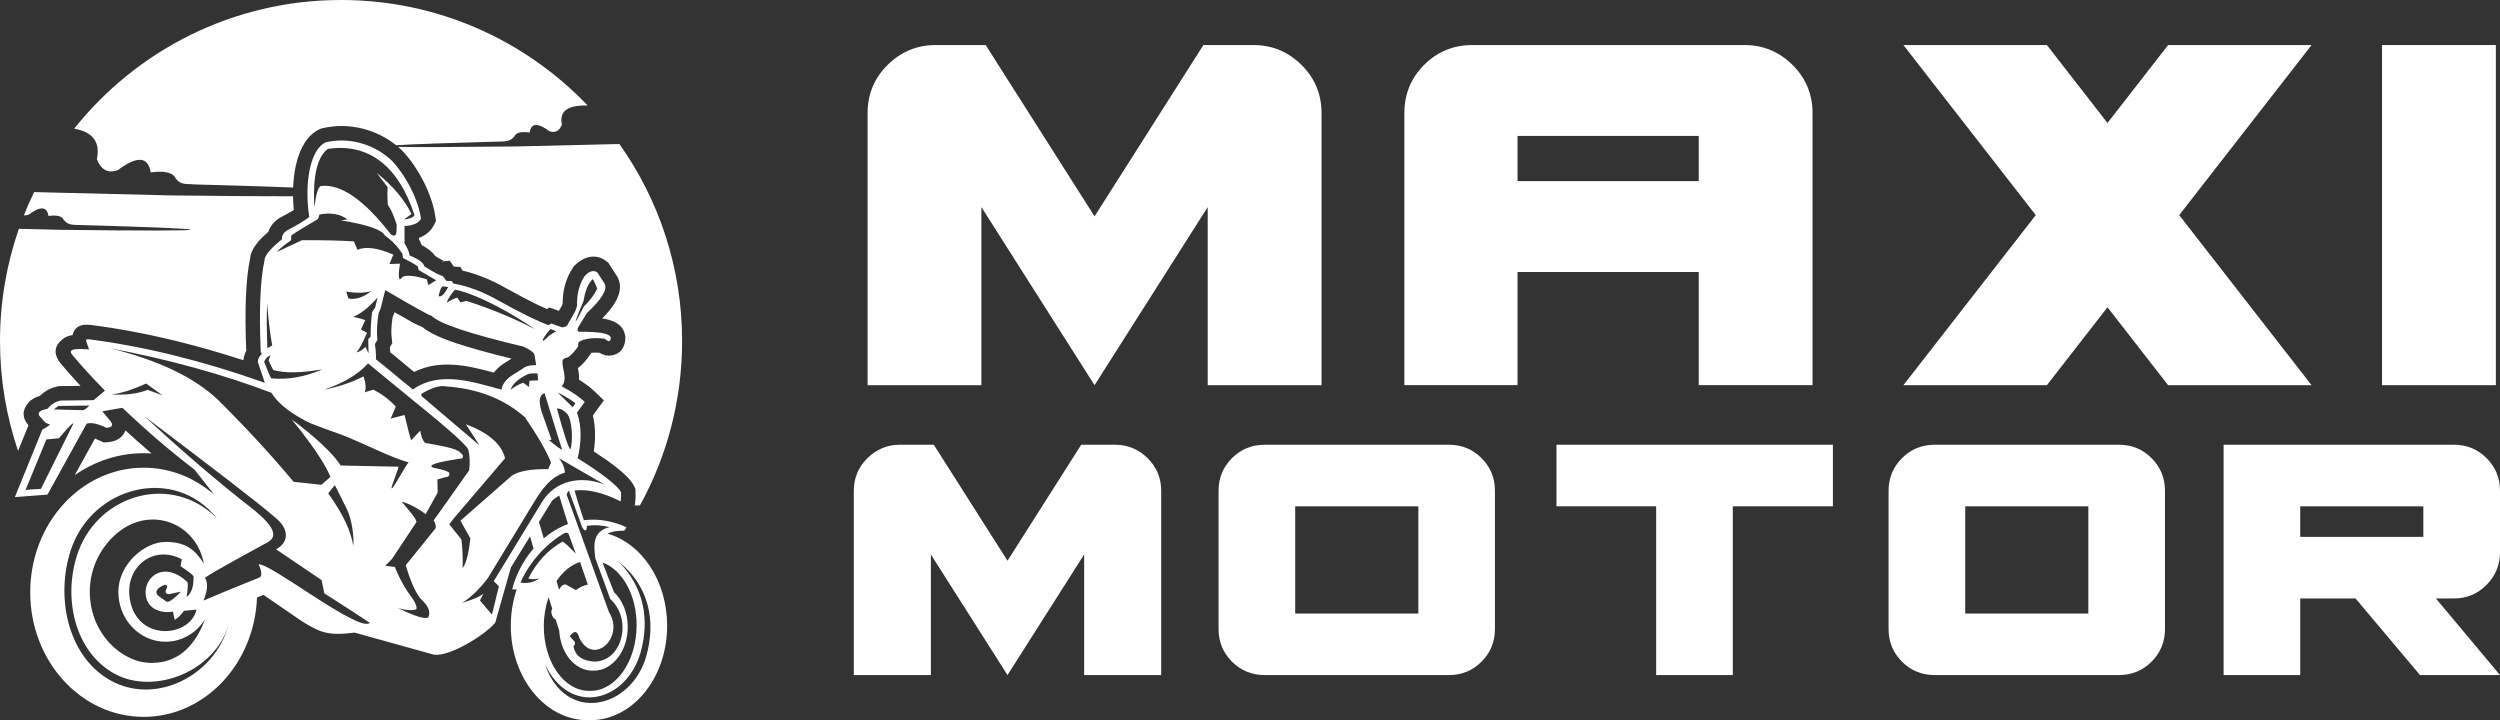 <?xml version="1.0" encoding="utf-8"?>
<!-- Generator: Adobe Illustrator 16.0.0, SVG Export Plug-In . SVG Version: 6.00 Build 0)  -->
<!DOCTYPE svg PUBLIC "-//W3C//DTD SVG 1.1//EN" "http://www.w3.org/Graphics/SVG/1.1/DTD/svg11.dtd">
<svg version="1.1" id="Calque_1" xmlns="http://www.w3.org/2000/svg" xmlns:xlink="http://www.w3.org/1999/xlink" x="0px" y="0px"
	 width="193.432px" height="55.719px" viewBox="0 0 193.432 55.719" enable-background="new 0 0 193.432 55.719"
	 xml:space="preserve">
<rect x="0" y="0" width="193.432" height="55.719" fill="#333333" stroke="none"/>
<g>
	<g>
		<path fill="none" d="M45.579,53.455c0.019,0,0.038,0,0.057-0.001c0.019,0.001,0.038,0.001,0.058,0.001
			c1.951,0,3.548-2.258,3.564-5.043c0.016-2.357-1.106-4.337-2.636-4.89c0.331,0.876,0.641,1.685,0.889,2.3
			c0.65,0.609,1.069,1.598,1.062,2.719c-0.013,1.853-1.192,3.354-2.635,3.354c-0.015,0-0.028-0.001-0.042-0.001
			s-0.028,0.001-0.042,0.001c-1.378,0-2.495-1.367-2.583-3.104c-0.077-0.244-0.169-0.531-0.275-0.859
			c-0.16-0.079-0.264-0.222-0.312-0.431c-0.047-0.12-0.031-0.254,0.045-0.4c-0.089-0.277-0.184-0.574-0.283-0.89
			c-0.231,0.665-0.363,1.413-0.368,2.202C42.06,51.197,43.627,53.455,45.579,53.455z"/>
		<path fill="none" d="M9.109,41.211c-1.233,1.011-2.163,2.647-2.163,4.566c0,3.226,2.464,5.515,4.777,5.515
			c2.313,0,3.5-1.648,4.136-3.373c-0.654,1.045-1.775,1.734-3.05,1.734c-2.018,0-3.653-1.729-3.653-3.86
			c0-2.133,2.021-3.863,3.653-3.863c1.634,0,2.302,0.661,2.961,1.67C15.189,40.485,11.696,39.093,9.109,41.211z"/>
		<path fill="none" d="M45.482,45.229l-0.603-1.742c-0.708,0.222-1.339,0.746-1.822,1.472l0.197,0.663
			c0.14-0.272,0.311-0.408,0.514-0.404l0.79,0.442C44.838,45.446,45.149,45.297,45.482,45.229z"/>
		<path fill="none" d="M42.725,38.73l-1.025,1.661l0.374,1.261c0.561-0.474,1.19-0.854,1.876-1.104
			c-0.235-0.763-0.482-1.564-0.681-2.206C43.078,38.451,42.896,38.58,42.725,38.73z"/>
		<path fill="none" d="M40.498,26.817c-4.155-0.982-6.528-1.78-7.118-2.394c-0.036,0.059-1.228-0.601-3.574-1.979
			c-0.233,0.936-0.351,1.404-0.351,1.404c-0.106,0.256-0.159,0.383-0.159,0.383c-0.135,0.806-0.167,1.498-0.097,2.074
			c-0.127,0.213-0.191,0.32-0.191,0.32c0.106,0.659,0.08,1.181,0.08,1.181c0.837,0.638,1.72,1.419,2.856,2.33
			c2.108-1.495,4.721-0.552,6.867,0.013c0.011-0.36,0.367-0.798,0.696-1.034c0,0,0.319-0.203,0.958-0.606
			c0.238-0.189,0.578-0.274,1.021-0.256c0,0-0.041-0.256-0.127-0.766C41.355,27.307,41.067,27.083,40.498,26.817z M38.914,28.171
			l-0.053,0.035c-0.228,0.163-0.461,0.383-0.651,0.625c-1.946-0.532-4.127-1.064-6.168-0.049c-0.26-0.214-0.518-0.429-0.766-0.635
			c-0.386-0.322-0.747-0.622-1.081-0.89c-0.007-0.118-0.016-0.25-0.03-0.389l0.19-0.317l-0.045-0.374
			c-0.029-0.238-0.036-0.495-0.024-0.771c0.013-0.262,0.042-0.549,0.09-0.861l0.111-0.265l0.032-0.079l0.011-0.041
			c0.551,0.317,1.014,0.581,1.391,0.79c0.278,0.153,0.535,0.273,0.769,0.359c0.459,0.402,1.311,0.814,2.559,1.233
			c1.099,0.37,2.543,0.772,4.333,1.207L38.914,28.171z"/>
		<path fill="#FFFFFF" d="M30.805,11.364l0.072,0.062c0.544,0.475,1.26,1.402,1.829,2.489c0.456,0.872,0.834,1.864,0.976,2.837
			l0.052,0.348l-0.16,0.317c-0.207,0.408-0.535,0.713-0.987,0.917h-0.005c-0.053,0.023-0.106,0.045-0.162,0.066v0.129
			c0.076,0.139,0.141,0.27,0.192,0.395l0.017,0.042c0.482,0.252,0.834,0.536,1.055,0.851c0.26,0.159,0.468,0.278,0.624,0.358
			c0.009,0.005,0.004,0.01-0.008,0.015c-0.051,0.022-0.239,0.047-0.128,0.038l0.113-0.009l0.515-0.041l0.32,0.453l0.5,0.02
			l0.167,0.288c0.466,0.107,0.938,0.251,1.416,0.432c0.644,0.244,1.298,0.555,1.964,0.934l0,0c0.889,0.493,1.638,0.89,2.247,1.188
			c0.345,0.168,0.647,0.308,0.908,0.418l0.178-0.12l0.525,0.186l0.219,0.077l0.246-0.435c0.015-0.033,0.026-0.062,0.033-0.084
			l0.008-0.028c0.003-0.514,0.062-0.992,0.18-1.431c0.136-0.511,0.35-0.976,0.641-1.396l0.064-0.092l0.076-0.075
			c0.333-0.324,0.679-0.528,1.039-0.612c0.502-0.117,0.962-0.016,1.379,0.307l0.15,0.115l0.104,0.161l0.559,0.861l0.047,0.072
			l0.015,0.029c0.303,0.594,0.23,1.257-0.214,1.992c-0.221,0.365-0.549,0.766-0.983,1.204c0.082,0.012,0.158,0.024,0.231,0.038
			c0.925,0.174,1.441,0.602,1.55,1.281l0.02,0.128l-0.007,0.117c-0.046,0.748-0.399,1.178-1.058,1.292
			c-0.319,0.055-0.634-0.013-0.941-0.204c-0.238-0.02-0.447-0.016-0.626,0.006h-0.001l-0.101,0.142l-0.041,0.056
			c-0.232,0.325-0.442,0.619-0.883,0.968l-0.021,0.016l0.034,0.167l0.009,0.031c0.043,0.244,0.059,0.476,0.046,0.695
			c0.108,0.067,0.212,0.135,0.313,0.204c0.356,0.241,0.66,0.482,0.909,0.722l0.703,0.676l-0.576,0.79l-0.277,0.379
			c0.108,0.454,0.161,0.928,0.168,1.409c0.007,0.461-0.028,0.925-0.098,1.372c0.691,0.449,1.281,0.865,1.75,1.233
			c0.713,0.56,1.187,1.06,1.376,1.463l0.095,0.203l0.01,0.222c0.008,0.169,0.008,0.33,0.001,0.479
			c-0.007,0.18-0.023,0.335-0.046,0.463l-0.022,0.119h0.406c2.08-3.772,3.264-8.107,3.264-12.72c0-5.683-1.796-10.945-4.853-15.251
			l-7.965,0.192C35.212,11.384,32.167,11.392,30.805,11.364z"/>
		<path fill="#FFFFFF" d="M2.202,32.908c-0.5-0.58-0.503-1.161-0.01-1.742l-0.003-0.002c0.201-0.238,0.502-0.417,0.9-0.541
			c0.151-0.146,0.311-0.271,0.476-0.373c0.293-0.184,0.607-0.304,0.941-0.362l0.068-0.012l0.106-0.002l1.549-0.019
			c-0.09-0.097-0.18-0.195-0.27-0.294c-0.462-0.505-0.871-0.969-1.222-1.385c-0.659-0.786-0.52-1.414,0.082-1.919
			c0.223-0.186,0.502-0.283,0.791-0.331c0.156-0.605,0.572-0.891,1.428-0.781c2.192,0.281,4.438,0.706,6.734,1.274
			c1.658,0.411,3.346,0.896,5.063,1.454c0.009-0.154,0.044-0.311,0.101-0.47c0.031-0.086,0.069-0.173,0.116-0.258
			c-0.132-3.189-0.031-5.578,0.302-7.167c0.042-0.396,0.236-0.803,0.581-1.22c0.211-0.257,0.49-0.534,0.835-0.831
			c0.039-0.125,0.095-0.247,0.165-0.367c0.161-0.272,0.394-0.505,0.698-0.698l0.025-0.017l0.062-0.031
			c0.335-0.172,0.639-0.341,0.911-0.505l0.1-0.061c-0.034-0.358-0.054-0.713-0.06-1.06c-2.476,0-5.58-0.02-9.314-0.065l-10.717-0.26
			c-0.285,0.588-0.551,1.188-0.793,1.799c0.113,0.012,0.238-0.005,0.374-0.054c0.903-0.674,1.414-0.641,1.532,0.103
			c0.669-0.091,1.061,0.011,1.175,0.307c0.274,0.299,0.445,0.341,0.815,0.383c12.279,0.329,12.058,0.541-0.969,0.383l-3.314-0.08
			C0.517,20.423,0,23.344,0,26.386c0,2.974,0.492,5.831,1.398,8.498L2.202,32.908z"/>
		<path fill="#FFFFFF" d="M7.493,12.319c0.327,0.83,0.865,1.112,1.615,0.85c1.504-1.125,2.354-1.068,2.551,0.17
			c1.113-0.151,1.765,0.019,1.955,0.51c0.458,0.498,0.793,0.351,1.411,0.42c3.004,0.081,5.555,0.162,7.656,0.24
			c0.024-0.612,0.096-1.192,0.212-1.713c0.298-1.353,0.923-2.387,1.851-2.805l0.081-0.038l0.12-0.028
			c1.034-0.248,2.113-0.225,3.13,0.033c0.927,0.235,1.813,0.671,2.577,1.28c1.195-0.077,3.976-0.178,8.332-0.295
			c0.371-0.041,0.542-0.083,0.816-0.383c0.115-0.296,0.506-0.397,1.175-0.306c0.118-0.744,0.629-0.777,1.532-0.102
			c0.45,0.157,0.773-0.013,0.971-0.511c-0.225-1.03,0.439-1.521,1.991-1.477C40.665,3.134,33.892,0,26.386,0
			c-8.358,0-15.81,3.888-20.644,9.953C7.195,10.216,7.779,11.003,7.493,12.319z"/>
		<path fill="#FFFFFF" d="M11.729,35.086l-0.223-0.189c-0.604-0.519-1.206-1.053-1.796-1.594c-0.016,0.043-0.034,0.086-0.055,0.128
			l-0.003,0c-0.097,0.197-0.235,0.359-0.415,0.488c-0.247,0.175-0.56,0.273-0.938,0.295l-0.282,0.016l-0.256-0.121
			c-0.156-0.073-0.294-0.132-0.416-0.175l-1.563,2.829c1.54-1.074,3.37-1.697,5.336-1.697
			C11.323,35.065,11.526,35.072,11.729,35.086z"/>
		<path fill="#FFFFFF" d="M32.689,25.308c-0.233-0.086-0.49-0.206-0.769-0.359c-0.377-0.208-0.84-0.472-1.391-0.79l-0.011,0.041
			l-0.032,0.079l-0.111,0.265c-0.048,0.313-0.077,0.6-0.09,0.861c-0.012,0.276-0.005,0.533,0.024,0.771l0.045,0.374l-0.19,0.317
			c0.015,0.139,0.023,0.271,0.03,0.389c0.334,0.268,0.695,0.568,1.081,0.89c0.248,0.206,0.506,0.42,0.766,0.635
			c2.041-1.015,4.222-0.482,6.168,0.049c0.19-0.241,0.424-0.461,0.651-0.625l0.053-0.035l0.667-0.423
			c-1.79-0.435-3.234-0.837-4.333-1.207C34,26.122,33.148,25.71,32.689,25.308z"/>
		<path fill="#FFFFFF" d="M47.012,41.294c0.297-0.161,0.708-0.239,1.234-0.234c0.063,0.019,0.137-0.072,0.223-0.271
			c-1.16-0.519-2.272-0.668-3.297-0.54c-0.305-0.903-0.558-1.726-0.719-2.295c1.005-0.13,2.194,0.15,3.569,0.84
			c0.034-0.191,0.045-0.425,0.031-0.702c-0.226-0.484-1.44-1.44-3.363-2.638c0.292-1.142,0.345-2.472-0.051-3.522
			c0.404-0.553,0.606-0.83,0.606-0.83c-0.419-0.402-1.015-0.806-1.788-1.213c0.21-0.213,0.275-0.554,0.192-1.021
			c-0.142-0.687-0.2-1.008-0.017-1.109c0.108-0.073,0.296-0.089,0.4-0.172c0.336-0.266,0.505-0.517,0.709-0.801
			c-0.021-0.128,0.023-0.312,0.023-0.312c0.453-0.291,1.132-0.379,2.035-0.263c0.288,0.267,0.442,0.241,0.463-0.08
			c-0.052-0.322-0.871-0.477-2.458-0.462c-0.136-0.042-0.156-0.16-0.063-0.351c0.447-0.734,0.67-1.101,0.67-1.101
			c1.146-1.058,1.604-1.813,1.373-2.266c-0.372-0.575-0.56-0.862-0.56-0.862c-0.271-0.209-0.59-0.134-0.956,0.224
			c-0.433,0.624-0.641,1.4-0.623,2.33c-0.035,0.162-0.083,0.311-0.145,0.447c-0.414,0.734-0.621,1.101-0.621,1.101
			c-0.142,0.101-0.28,0.144-0.415,0.128c-0.543-0.192-0.814-0.288-0.814-0.288c-0.127,0.085-0.191,0.128-0.191,0.128
			c-0.769-0.258-2.05-0.886-3.846-1.883c-1.229-0.699-2.409-1.146-3.543-1.34c-0.074-0.128-0.111-0.192-0.111-0.192
			c-0.287-0.01-0.431-0.016-0.431-0.016c-0.182-0.255-0.271-0.383-0.271-0.383c-0.146,0.011-0.618-0.233-1.421-0.734
			c-0.058-0.275-0.44-0.559-1.148-0.846c-0.017-0.236-0.146-0.548-0.39-0.933c0,0,0-0.447,0-1.341
			c0.677-0.04,1.103-0.232,1.275-0.574c-0.279-1.903-1.611-3.931-2.434-4.649c-1.341-1.17-3.229-1.665-4.938-1.255
			c-1.188,0.535-1.677,3.098-1.276,5.776c-0.39,0.301-0.953,0.641-1.692,1.022c-0.308,0.195-0.447,0.429-0.414,0.702
			c-0.91,0.728-1.362,1.276-1.357,1.643c-0.329,1.524-0.425,3.885-0.288,7.086c0.054,0.084,0.081,0.127,0.081,0.127
			c-0.267,0.302-0.357,0.552-0.271,0.75c0.103,0.319,0.272,0.82,0.509,1.5c-4.784-1.695-9.315-2.816-13.594-3.365
			c-0.452-0.058-0.127,0.3-0.018,0.78c-0.381-0.001-1.809-0.196-1.286,0.427c0.753,0.897,1.608,1.83,2.528,2.763l-0.877,0.737
			c-1.702,0.021-2.554,0.031-2.554,0.031c-0.377,0.065-0.718,0.278-1.021,0.638c-0.661,0.129-0.842,0.342-0.542,0.639
			c0.255,0.287,0.383,0.431,0.383,0.431c0.245,0.106,0.367,0.159,0.367,0.159c-0.229,0.168-0.431,0.296-0.606,0.383
			c-1.415,3.479-2.122,5.219-2.122,5.219c1.681-0.127,2.521-0.191,2.521-0.191c2.022-3.66,3.032-5.489,3.032-5.489
			c0.331-0.114,0.843-0.009,1.532,0.319c0.438-0.026,0.543-0.195,0.319-0.511c-0.425-0.51-0.639-0.766-0.639-0.766l1.556-0.271
			c1.787,1.709,3.729,3.372,5.579,4.786l1.534,1.95c-1.499-1.314-3.4-2.101-5.469-2.101c-4.848,0-8.777,4.315-8.777,9.639
			c0,5.323,3.93,9.639,8.777,9.639c4.724,0,8.576-4.099,8.769-9.234l0.499-0.205l3.007,2.061c1.399,0.861,1.986,1.116,4.046,0.859
			l5.966,1.66c1.046,0.408,4.031-1.373,4.916-2.427c0.808-2.851,1.212-4.277,1.212-4.277l1.479-2.396
			c0.093,0.319,0.184,0.629,0.273,0.932c-0.778,0.901-1.353,2-1.657,3.158l0.351,0.016c-0.293,0.864-0.455,1.811-0.455,2.804
			c0,4.035,2.665,7.307,5.953,7.307c0.032,0,0.063-0.001,0.096-0.003c0.031,0.002,0.063,0.003,0.096,0.003
			c3.287,0,5.952-3.271,5.952-7.307C51.62,44.945,49.653,42.042,47.012,41.294z M45.155,23.271c0.123-0.808,0.363-1.369,0.723-1.68
			c0.283,0.573,0.385,0.837,0.304,0.793c-0.194,0.417-0.528,0.861-1.004,1.33C44.342,25.375,44.334,25.227,45.155,23.271z
			 M3.166,37.827c-0.672,0.026-1.069,0.058-1.194,0.094c-0.007,0.015-0.013,0.03-0.019,0.046c-0.038-0.017-0.031-0.032,0.019-0.046
			c1.075-2.613,1.614-3.919,1.614-3.919c0.652-0.063,0.979-0.094,0.979-0.094c0.687-0.828,1.06-1.209,1.119-1.143
			C4.005,36.14,3.166,37.827,3.166,37.827z M6.921,31.377c-0.191,0.195-0.347,0.314-0.466,0.361c0,0-0.767-0.02-2.298-0.058
			c0,0,0.12-0.09,0.361-0.269C6.017,31.391,6.817,31.379,6.921,31.377L6.921,31.377C6.938,31.377,6.937,31.377,6.921,31.377z
			 M45.042,40.787c0.22,0.373,0.344,0.341,0.374-0.093c0.578-0.094,1.162-0.063,1.749,0.093c-1.297,0.311-1.25,1.342-1.096,2.426
			c0.745,2.006,1.143,3.125,1.143,3.125c1.764,1.598,0.926,4.85-1.236,4.853c-0.879-0.073-1.43-0.369-1.609-1.166
			c0.119-0.132,0.149-0.256,0.093-0.373c-0.249-0.279-0.373-0.42-0.373-0.42c0.344-0.482,0.592-0.435,0.746,0.141
			c1.086,2.202,3.532-0.057,2.286-2.008c0,0-1.072-2.978-3.219-8.934c-0.093-0.133-0.055-0.289,0.116-0.467
			C44.7,39.845,45.042,40.787,45.042,40.787z M43.769,45.218c-0.203-0.004-0.374,0.132-0.514,0.404l-0.197-0.663
			c0.483-0.726,1.114-1.25,1.822-1.472l0.603,1.742c-0.333,0.068-0.645,0.218-0.924,0.432L43.769,45.218z M43.949,40.548
			c-0.686,0.251-1.315,0.631-1.876,1.104l-0.374-1.261l1.025-1.661c0.172-0.151,0.354-0.28,0.544-0.388
			C43.467,38.984,43.714,39.785,43.949,40.548z M44.515,31.192c-0.094,0.249-0.234,0.303-0.234,0.303
			c-0.324-0.361-0.737-0.723-1.143-1.131C43.997,30.78,44.515,31.192,44.515,31.192z M43.86,31.997
			c0.426,0.439,0.48,2.174,0.28,2.764c-0.137-0.038-0.486-1.088-1.05-3.149C43.337,31.593,43.593,31.722,43.86,31.997z
			 M42.018,26.235c0.128-0.237,0.321-0.497,0.582-0.781c0.292,0.124,0.438,0.186,0.438,0.186c-0.291,0.139-0.533,0.306-0.729,0.502
			C42.023,26.414,41.926,26.445,42.018,26.235z M42.135,30.422c0.746,2.441,1.353,4.362,1.353,4.362
			c-0.095-0.001-0.429-0.243-1.002-0.724c0,0,0.062-0.015,0.186-0.046c0,0-0.256-0.724-0.77-2.17
			C41.679,31.046,41.694,30.572,42.135,30.422z M41.633,29.431c-0.375,0.002-0.6,0.019-0.676,0.046
			c-0.017,0.311-0.023,0.467-0.023,0.467c-0.296-0.219-0.444-0.327-0.444-0.327c-0.311,0.094-0.638,0.274-0.979,0.537
			c0.103-0.38,0.569-0.863,1.354-1.213c0.169-0.052,0.41-0.067,0.724-0.046C41.617,29.252,41.633,29.431,41.633,29.431z
			 M40.466,28.509c-0.639,0.404-0.958,0.606-0.958,0.606c-0.329,0.235-0.686,0.673-0.696,1.034
			c-2.146-0.564-4.759-1.508-6.867-0.013c-1.137-0.91-2.02-1.691-2.856-2.33c0,0,0.026-0.522-0.08-1.181c0,0,0.064-0.106,0.191-0.32
			c-0.07-0.576-0.038-1.268,0.097-2.074c0,0,0.053-0.127,0.159-0.383c0,0,0.117-0.468,0.351-1.404
			c2.347,1.377,3.538,2.038,3.574,1.979c0.59,0.614,2.963,1.412,7.118,2.394c0.569,0.266,0.857,0.489,0.861,0.67
			c0.086,0.51,0.127,0.766,0.127,0.766C41.044,28.235,40.704,28.32,40.466,28.509z M28.679,26.031
			c-0.125,0.14-0.186,0.209-0.186,0.209c0.015,0.731,0.023,1.096,0.023,1.096c-0.156-0.326-0.233-0.49-0.233-0.49
			c-0.278,0.25-0.512,0.39-0.701,0.421c0.203-0.23,0.476-0.736,0.817-1.517c0,0-0.155-0.085-0.467-0.257
			c0,0,0.108-0.241,0.327-0.723c0,0-0.117-0.039-0.351-0.117c0,0-0.193-0.046-0.583-0.14c0.553-0.205,1.183-0.703,1.89-1.493
			c-0.125,0.513-0.187,0.77-0.187,0.77c-0.156,0.234-0.233,0.351-0.233,0.351C28.711,24.778,28.672,25.407,28.679,26.031z
			 M26.953,23.092c0,0-0.055-0.179-0.164-0.537c0.733,0.134,1.38,0.126,1.937-0.023C28.077,23.023,27.486,23.21,26.953,23.092z
			 M35.229,22.41c1.898,0.422,4.512,1.924,6.147,3.056c-1.602-0.836-3.36-1.563-5.272-2.182c0,0-0.159,0.036-0.479,0.106
			c0,0-0.081-0.121-0.244-0.362c0,0-0.351,0.085-0.805,0.385C34.621,23.176,35.011,22.562,35.229,22.41z M34.284,22.152
			c0.17,0.043,0.302,0.058,0.396,0.047c-0.274,0.545-0.523,0.786-0.745,0.723C34.036,22.424,34.152,22.167,34.284,22.152z
			 M25.354,11.522c3.128-0.472,5.47,1.278,6.719,5.132c-0.096,0.164-0.368,0.273-0.816,0.327c0,0,0.193-0.141,0.583-0.42
			c-0.551-1.124-1.445-2.182-2.684-3.173c0,0,0.28,0.366,0.841,1.097c-0.033,0.249-0.033,0.699,0,1.353
			c0.244,0.322,0.478,0.843,0.699,1.563c0,0-0.007,0.195-0.022,0.584c-0.052,0.258-0.191,0.312-0.421,0.163
			c-2.076-2.688-3.889-3.939-5.436-3.756c-0.216,0.112-0.379,0.665-0.49,1.656C24.249,14.748,24.22,12.4,25.354,11.522z
			 M22.526,18.583c0,0,0-0.109,0-0.327c0.023-0.076,0.716-0.512,2.076-1.306c0,0,0.039-0.117,0.117-0.35
			c0.87-0.172,1.594-0.047,2.169,0.374c-0.342,0.047-0.513,0.069-0.513,0.069c2.074,0.346,3.21,0.742,3.405,1.19
			c0.514,0.343,0.965,0.81,1.354,1.399c0.03,0.218,0.046,0.327,0.046,0.327c0.585,0.296,0.967,0.514,1.145,0.654
			c0.046,0.187,0.069,0.28,0.069,0.28c0.902,0.528,1.354,0.793,1.354,0.793c-0.404,0.248-0.607,0.373-0.607,0.373
			c-0.077-0.295-0.116-0.443-0.116-0.443c-0.933-0.294-1.563-0.357-1.89-0.187c-0.292,0.411-0.354,0.069-0.187-1.027
			c0,0-0.272,0.008-0.816,0.024c0,0,0.101-0.241,0.303-0.723c-1.218-0.529-2.143-0.653-2.776-0.374c0,0-0.093-0.218-0.279-0.653
			c-1.089-0.068-2.426-0.099-4.013-0.093c0,0-0.646,0.303-1.937,0.909C21.613,19.269,21.979,18.966,22.526,18.583z M20.666,23.488
			c0.113,1.357,0.246,2.438,0.396,3.243c0,0-0.125,0.071-0.374,0.21C20.635,25.712,20.627,24.562,20.666,23.488z M20.433,27.991
			c0.093-0.225,0.255-0.396,0.489-0.513c-0.093,0.28-0.14,0.419-0.14,0.419c0.241,0.49,0.361,0.734,0.361,0.734
			c0.893,0.253,2.163,0.234,3.814-0.058c-1.355,0.591-2.678,0.824-3.966,0.7C20.921,29.189,20.734,28.761,20.433,27.991z
			 M21.012,30.396c0.367,0.61,1.03,1.32,2.644,2.175c0.75,0.398,2.186,0.812,3.338,1.291c1.663,0.693,3.239,1.516,4.633,1.922
			c-0.151,0.045-1.13,1.942-1.313,2.001c-0.158,0.05,0.64-1.735,0.497-1.674c0,0-1.469-0.032-4.455-0.094
			c-0.84-1.353-3.266-3.204-3.779-3.545c0,0,2.363,2.799,2.986,4.432c0,0-0.233,0.202-0.7,0.607c0,0-0.716-0.078-2.146-0.233
			c-1.724-2.068-3.675-4.183-5.856-6.345c-1.826-1.734-4.61-3.064-8.352-3.989C13.101,27.818,17.269,28.969,21.012,30.396z
			 M27.334,42.225c-0.215-1.169-0.696-2.288-1.937-4.06c0,0,0.172-0.209,0.514-0.629c0.419,0.839,0.727,1.452,0.919,1.838
			C27.269,40.25,27.398,41.689,27.334,42.225z M8.601,30.514c0.676-0.049,1.577-0.329,2.706-0.84c0.84,0.606,1.26,0.91,1.26,0.91
			c-0.762-0.279-1.143-0.419-1.143-0.419C10.646,30.469,9.704,30.586,8.601,30.514z M8.396,52.558
			c-3.188-1.906-4.102-6.412-2.912-10.015c1.614-4.886,7.959-6.613,11.308-2.433c-3.473-3.512-9.077-1.889-10.714,2.519
			c-1.277,3.445-0.36,7.811,2.828,9.522c3.093,1.659,7.803-0.259,8.799-3.875C16.661,52.322,11.932,54.673,8.396,52.558z
			 M14.974,44.671c0.011,0.735-0.168,1.24-0.536,1.516c0.109-0.641,0.125-1.028,0.046-1.166c-1.727-1.614-3.229-0.472-3.22,0.817
			c0.011,1.246,1.12,1.643,2.124,1.492c0,0,0.046,0.318,0.14,0.629c0.241-0.146,0.475-0.379,0.7-0.699c0,0,0.264-0.029,0.979-0.094
			c-0.53,2.246-4.858,2.525-5.197-1.095c-0.213-2.284,1.909-3.935,4.054-2.801c-0.062,0.358-0.094,0.537-0.094,0.537
			C14.717,44.298,15.052,44.586,14.974,44.671z M13.049,45.977c0.638-0.133,0.956-0.198,0.956-0.198
			c-0.611,0.62-0.993,0.874-1.143,0.758c0,0-0.226-0.163-0.677-0.489c-0.209-0.304-0.019-0.572,0.571-0.805
			c0.194,0.037,0.226,0.16,0.094,0.372C12.767,45.831,12.832,45.951,13.049,45.977z M12.81,41.93c-1.632,0-3.653,1.729-3.653,3.863
			c0,2.131,1.636,3.86,3.653,3.86c1.274,0,2.396-0.689,3.05-1.734c-0.636,1.725-1.823,3.373-4.136,3.373
			c-2.313,0-4.777-2.289-4.777-5.515c0-1.919,0.93-3.555,2.163-4.566c2.587-2.118,6.08-0.726,6.661,2.389
			C15.111,42.591,14.443,41.93,12.81,41.93z M20.009,43.671c0,0,0.433,0.862,0.052,1.019c-0.729,0.299-1.843,0.728-4.32,1.779
			c0.318-0.744,0.364-1.318,0.14-1.726c-0.352,0.085,1.267-0.848,4.853-2.799c0.761-0.449,0.474-1.187-1.003-2.426
			c-3.01-2.331-5.802-4.757-8.516-7.278c5.411,4.1,8.78,6.663,10.2,7.905c0.934,0.816,0.961,1.803-0.052,2.359
			c2.426,1.649,3.521,2.38,3.521,2.38c0.156,0.747,0.211,1.026,0.211,1.026c2.122,1.346,3.522,2.286,3.522,2.286
			C27.754,48.961,20.848,43.494,20.009,43.671z M33.679,40.907c-1.664,2.068-2.286,2.823-2.286,2.823
			c0.422,1.426,0.857,2.344,1.307,2.752c0.473,0.46,0.621,0.889,0.442,1.282c-0.233,0.172-1.018-0.069-2.355-0.723
			c0.541,0.173,1.007,0.212,1.399,0.116c0.104-0.096,0.035-0.352-0.21-0.77c-0.604-0.791-1.079-1.63-1.423-2.519
			c0,0-0.249-0.031-0.746-0.093c0,0,0.171-0.171,0.513-0.514c0,0,0.63-0.948,1.89-2.846c0.095-0.167-0.555-0.917-1.143-1.61
			c0.76,0.206,1.569,0.735,1.866,0.98c0,0,0.311-0.56,0.933-1.68c0,0-0.008-0.334-0.023-1.003c0,0,0.21-0.062,0.63-0.187
			c0.211,0.008,0.311-0.093,0.303-0.303c-0.063-0.134-0.475-0.274-1.235-0.419c-0.526-0.193,0.205-0.433,2.192-0.724
			c0.151-0.134,0.121-0.274-0.094-0.42c-0.101-0.235-0.956-0.483-2.565-0.747c-0.25,0.03-0.437-0.297-0.561-0.98
			c0,0-0.233,0.249-0.699,0.747c-0.106-0.307-0.277-0.961-0.513-1.96c0,0-0.358,0.093-1.073,0.28c0,0,0.131-0.311,0.396-0.933
			c-0.535-0.567-1.118-1.002-1.749-1.307c0,0-0.218,0.07-0.653,0.21c0.118-0.282,0.087-0.694-0.094-1.237
			c-0.893,0.461-1.911,0.803-3.056,1.026c1.49-0.492,2.626-1.169,3.406-2.03c2.426,1.991,3.639,2.986,3.639,2.986
			c2.794,2.255,4.171,3.507,4.13,3.756c0.11,0.465,0.126,0.979,0.047,1.54c-1.742,2.489-2.741,3.861-2.741,3.861
			C33.83,40.743,33.679,40.907,33.679,40.907z M34.763,40.569c0,0,0.124-0.163,0.373-0.49c0,0,1.314-1.54,3.942-4.62
			c-0.261-1.09-1.271-1.969-3.032-2.636c0,0,0.35,0.544,1.05,1.633c0,0-1.481-1.26-4.443-3.779
			c-0.087-0.109-0.079-0.191,0.023-0.245c0.769-0.45,1.375-0.629,1.819-0.536c2.473,0.167,4.519,0.967,6.135,2.403
			c1.01,1.49,1.678,2.657,2.007,3.499c-0.152,0.307-0.218,0.473-0.198,0.501c0.008,0,0.016,0,0.022,0
			c-0.011,0.006-0.019,0.005-0.022,0c-1.356-0.023-2.306,0.148-2.847,0.513c-2.644,2.318-3.966,3.476-3.966,3.476
			c0.514,0.918,0.77,1.377,0.77,1.377c-0.143,1.229-0.344,1.992-0.606,2.286c0.032-0.763,0.001-1.502-0.094-2.216
			C35.695,41.736,35.385,41.347,34.763,40.569z M38.204,44.967c0.265,0.264,0.396,0.396,0.396,0.396
			c-0.357,1.461-0.536,2.192-0.536,2.192c-0.623-0.731-0.933-1.097-0.933-1.097s0.092-0.18,0.279-0.535
			c-0.238,0.222-0.79,0.463-1.656,0.723c0.665-0.404,1.334-1.049,2.007-1.937c0,0,1.173-1.93,3.52-5.79
			c0.604-0.994,1.287-2.012,2.429-2.352c0,0-0.009-0.576-0.468-1.12c2.365,1.369,3.547,2.053,3.547,2.053
			c-1.804-0.729-3.825-0.351-4.87,1.366C39.442,42.934,38.204,44.967,38.204,44.967z M40.271,45.079
			c0.698-1.611,2.023-3.037,3.395-3.826c0.18-0.075,0.296-0.037,0.35,0.116c0.357,0.979,0.537,1.47,0.537,1.47
			c-0.406-0.392-0.939-0.98-1.038-0.924c-1.133,0.637-2.004,1.588-2.637,2.849c0,0,0.361,0.129,0.853-0.022
			C41.366,45.043,40.791,45.166,40.271,45.079z M42.445,46.21c0.1,0.315,0.194,0.612,0.283,0.89c-0.076,0.146-0.092,0.28-0.045,0.4
			c0.048,0.209,0.151,0.352,0.312,0.431c0.106,0.328,0.198,0.615,0.275,0.859c0.088,1.737,1.205,3.104,2.583,3.104
			c0.014,0,0.028-0.001,0.042-0.001s0.027,0.001,0.042,0.001c1.442,0,2.622-1.501,2.635-3.354c0.008-1.121-0.411-2.109-1.062-2.719
			c-0.248-0.615-0.558-1.424-0.889-2.3c1.529,0.552,2.651,2.532,2.636,4.89c-0.017,2.785-1.613,5.043-3.564,5.043
			c-0.02,0-0.039,0-0.058-0.001c-0.019,0.001-0.038,0.001-0.057,0.001c-1.952,0-3.52-2.258-3.502-5.043
			C42.082,47.623,42.214,46.875,42.445,46.21z M49.998,50.79c-1.151,4.03-6.248,5.296-7.849,0.564
			c1.958,4.185,6.34,2.908,7.412-0.865c0.717-2.528,0.271-5.021-1.673-7.021C50.197,45.329,50.785,48.036,49.998,50.79z"/>
	</g>
	<g>
		<g>
			<path fill="#FFFFFF" d="M102.25,8.749v21.053h-8.806v-13.78l-8.755,13.78l-8.757-13.78v13.78h-8.804V8.749
				c0-1.466,0.518-2.711,1.555-3.731c1.036-1.021,2.272-1.531,3.708-1.531h3.876l8.422,13.253L93.11,3.486h3.875
				c1.438,0,2.674,0.511,3.709,1.531S102.25,7.283,102.25,8.749z"/>
			<path fill="#FFFFFF" d="M134.977,3.486c1.436,0,2.672,0.511,3.707,1.531c1.037,1.021,1.557,2.265,1.557,3.731v21.053h-8.805
				v-8.755h-14.02v8.755h-8.756V8.749c0-1.466,0.51-2.711,1.531-3.731c1.02-1.021,2.264-1.531,3.73-1.531H134.977z M131.436,14.013
				V10.52h-14.02v3.493H131.436z"/>
			<path fill="#FFFFFF" d="M168.612,16.644l10.24,13.158h-11.1l-4.689-6.028l-4.689,6.028h-11.102l10.24-13.158l-10.24-13.158
				h11.102l4.689,6.029l4.689-6.029h11.1L168.612,16.644z"/>
			<path fill="#FFFFFF" d="M184.305,29.802V3.486h8.807v26.316H184.305z"/>
		</g>
		<g>
			<path fill="#FFFFFF" d="M89.845,37.976v14.256h-5.962v-9.331l-5.93,9.331l-5.929-9.331v9.331h-5.962V37.976
				c0-0.994,0.352-1.836,1.053-2.528c0.702-0.69,1.539-1.037,2.511-1.037h2.625l5.702,8.975l5.703-8.975h2.625
				c0.972,0,1.808,0.347,2.511,1.037C89.492,36.14,89.845,36.982,89.845,37.976z"/>
			<path fill="#FFFFFF" d="M112.104,34.411c0.994,0,1.836,0.347,2.527,1.037c0.691,0.692,1.037,1.534,1.037,2.528v10.692
				c0,0.993-0.346,1.836-1.037,2.527c-0.691,0.689-1.533,1.036-2.527,1.036H97.848c-0.992,0-1.837-0.347-2.528-1.036
				c-0.69-0.691-1.037-1.534-1.037-2.527V37.976c0-0.994,0.347-1.836,1.037-2.528c0.69-0.69,1.536-1.037,2.528-1.037H112.104z
				 M109.741,47.469v-8.294h-9.527v8.294H109.741z"/>
			<path fill="#FFFFFF" d="M141.817,34.411v4.764h-7.746v13.057h-5.928V39.174h-7.713v-4.764H141.817z"/>
			<path fill="#FFFFFF" d="M163.946,34.411c0.994,0,1.836,0.347,2.527,1.037c0.691,0.692,1.037,1.534,1.037,2.528v10.692
				c0,0.993-0.346,1.836-1.037,2.527c-0.691,0.689-1.533,1.036-2.527,1.036H149.69c-0.994,0-1.838-0.347-2.529-1.036
				c-0.689-0.691-1.037-1.534-1.037-2.527V37.976c0-0.994,0.348-1.836,1.037-2.528c0.691-0.69,1.535-1.037,2.529-1.037H163.946z
				 M161.581,47.469v-8.294h-9.525v8.294H161.581z"/>
			<path fill="#FFFFFF" d="M189.868,34.411c0.994,0,1.836,0.347,2.525,1.037c0.693,0.692,1.039,1.534,1.039,2.528v4.763
				c0,0.972-0.346,1.809-1.039,2.511c-0.689,0.702-1.531,1.054-2.525,1.054h-1.395l4.959,5.929h-6.189l-4.99-5.929h-4.277v5.929
				h-5.93V34.411H189.868z M187.5,41.539v-2.365h-9.525v2.365H187.5z"/>
		</g>
	</g>
</g>
</svg>
